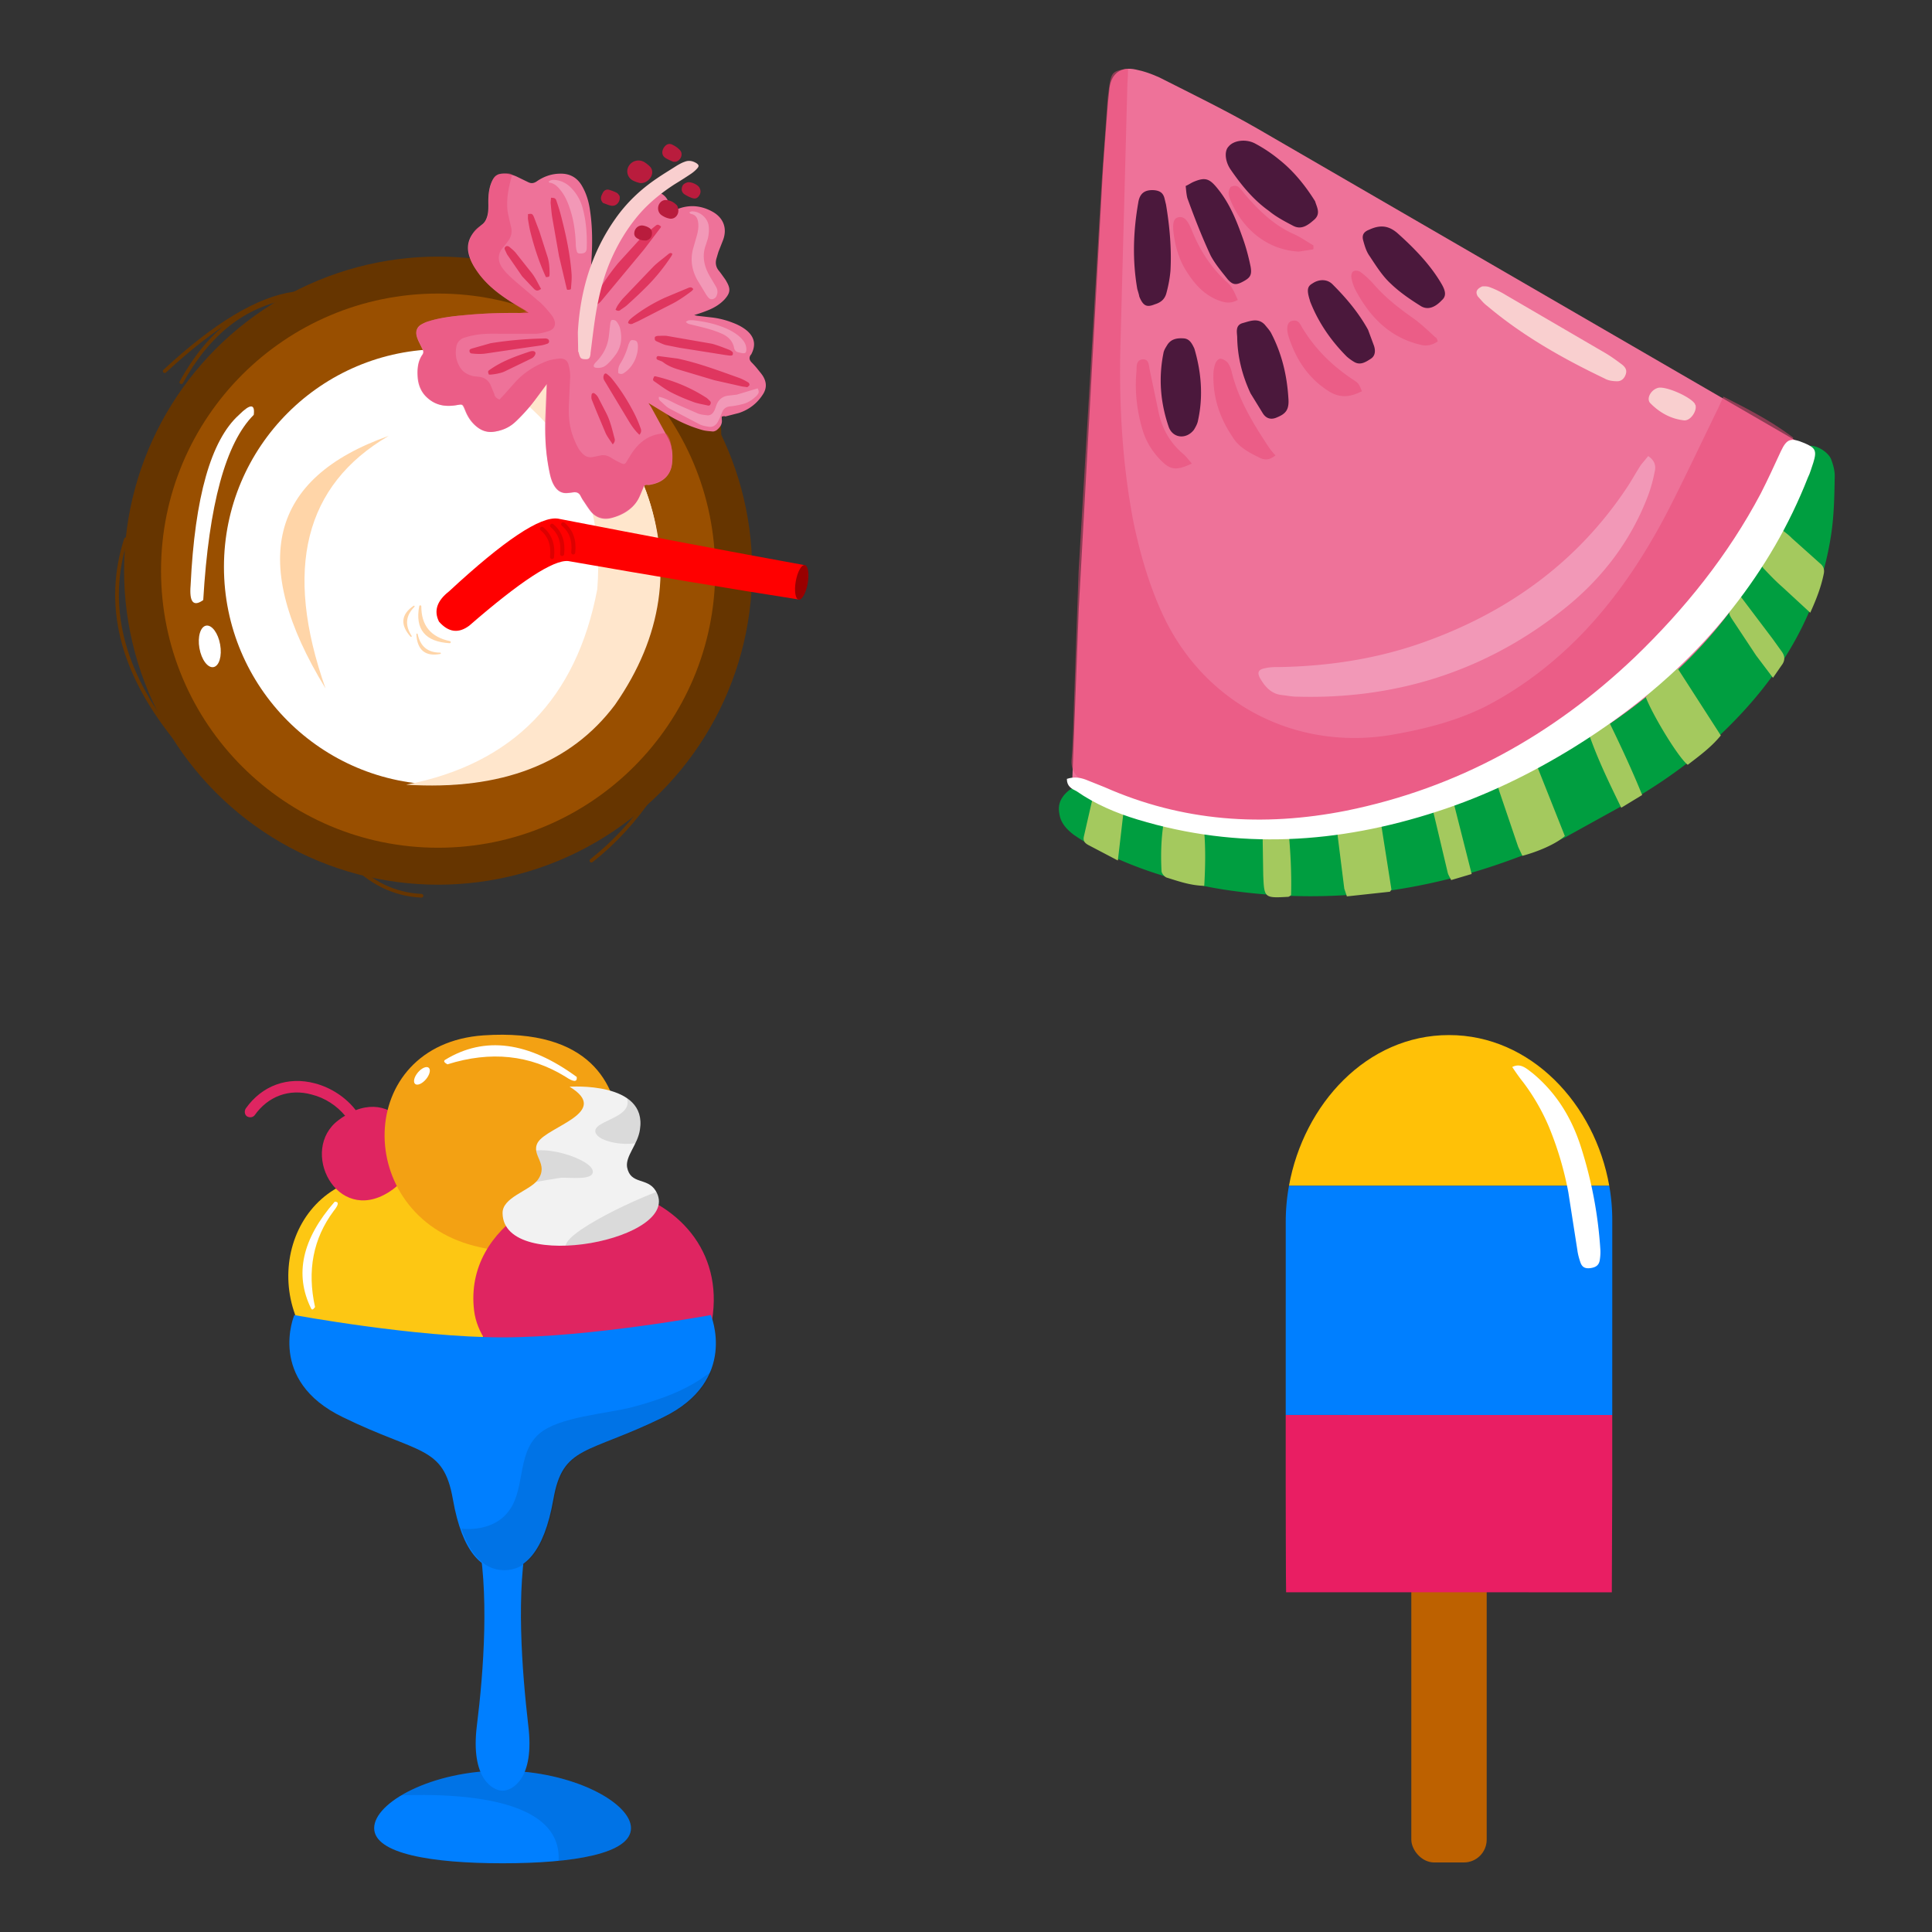 <svg xmlns="http://www.w3.org/2000/svg" xmlns:xlink="http://www.w3.org/1999/xlink" width="148" height="148"><rect width="100%" height="100%" fill="#333333" stroke="none"/><style><![CDATA[.G{stroke:none}.H{fill-rule:nonzero}.I{fill:#000}.J{stroke-linejoin:miter}.K{stroke-linecap:butt}.L{opacity:.1}.M{overflow:visible}.N{fill:#007fff}]]></style><g fill="#fff" fill-rule="evenodd" stroke="#000" stroke-linecap="round" stroke-linejoin="round"><svg width="64" height="64" x="5" y="5" viewBox="0 0 100 113"><use xlink:href="#A" x=".5" y=".5"/><symbol id="A" class="M"><g class="G"><circle cx="43.43" cy="67.855" fill="#663500" r="42.476"/><circle cx="43.429" cy="67.854" fill="#994f00" r="37.478"/></g><path d="M6.45 40.87q10.244-9.495 17.49-10.494m-.499.5q-9.245 1.499-14.742 11.493m52.72-12.992q5.997.999 9.495 6.496m-2.999-1.499q14.492 7.496 13.492 15.991M1.204 63.607Q-3.044 76.849 7.7 90.342m56.467 16.74q4.747-3.748 8.245-8.995M41.18 111.829q-5.497-.25-9.744-4.747" fill="none" stroke="#663500" stroke-width=".5"/><g class="G"><circle cx="43.917" cy="67.351" r="29.455"/><path d="M67.361 85.986q9.618-13.826 4.208-28.854-7.815-20.438-28.854-19.236 24.045 9.618 22.242 32.461-4.208 22.242-25.848 26.449 19.236 1.202 28.253-10.82z" fill="#ffe6cc"/><path d="M43.546 74.748q-1.092-2.184 1.365-4.096 11.195-10.376 14.745-9.83 18.294 3.55 33.312 6.28-.546 3.277-.819 4.642-13.926-2.184-31.128-5.188-3.003-.273-13.379 8.738-2.184 1.638-4.096-.546z" fill="red"/><ellipse cx=".819" cy="2.376" fill="#900" rx=".819" ry="2.376" transform="matrix(.985 .174 -.174 .985 92.217 66.953)"/></g><path d="M57.472 62.188q1.638 1.365 1.365 3.823m0-4.233q1.638 1.365 1.365 3.823m.137-4.028q1.638 1.365 1.365 3.823" stroke-opacity=".33" fill="none" stroke="#900" stroke-width=".546"/><g transform="matrix(.707 -.707 .707 .707 31.57 34.099)" class="G H"><path d="M26.377 44.659l-.234.234c-.4.567-.968.634-1.568.567-.167-.033-.4-.133-.501-.267-.3-.367-.634-.734-.868-1.168a18.83 18.83 0 0 1-1.869-4.939l-.667-2.736-.133.634-1.368 4.672c-.334 1.034-1.034 1.902-1.869 2.603-1.335 1.168-2.87 1.101-4.338.033-.1-.067-.2-.167-.267-.267-.167-.167-.334-.2-.534-.1l-.901.367c-1.802.801-3.504.467-5.106-.467-1.001-.567-1.535-1.535-1.368-2.736.067-.567.2-1.101.3-1.635.033-.234.134-.501.2-.734.133-.4 0-.734-.334-1.001-.2-.134-.4-.3-.601-.467-.634-.501-.801-1.168-.634-1.935.167-.734.534-1.335.934-1.935 1.335-2.002 2.903-3.771 4.638-5.406l2.97-2.736c.134-.1.234-.234.467-.434l-2.67.4c-1.335.2-2.703.234-4.038.2-1.135-.033-2.102-.501-2.97-1.168-.634-.5-.968-1.168-1.068-1.935-.133-.934.033-1.835.401-2.703.434-1.068.4-.901-.401-1.502C.849 17.262.114 16.228.014 14.793c-.1-1.201.334-2.202 1.101-3.07.701-.767 1.468-1.435 2.536-1.635.3-.033.434-.234.534-.467l.434-1.268c.1-.234.2-.467.334-.667.334-.5.834-.734 1.435-.601.367.1.767.234 1.101.434 1.468.767 2.77 1.802 4.038 2.87 2.069 1.702 4.004 3.537 5.873 5.473l.434.4-.067-.534-.501-1.935c-.467-1.969-.734-3.938-.467-5.94.133-.868.3-1.735.701-2.536.634-1.335 1.702-2.002 3.17-2.036.367 0 .768.033 1.135.067.434.067.801-.033 1.201-.234.534-.267.934-.667 1.335-1.068.701-.734 1.435-1.401 2.369-1.802.968-.4 1.502-.3 2.202.467.367.4.601.834.801 1.335l.567 1.635c.134.434.4.667.868.768 1.135.2 2.136.667 2.97 1.468.968.901 1.301 2.002.968 3.27-.3 1.168-.868 2.202-1.602 3.17-1.335 1.802-2.903 3.37-4.605 4.872l-.868.768.467-.067 5.84-1.335c1.435-.334 2.87-.534 4.338-.634.534-.033 1.101-.033 1.602.067 1.368.234 2.136 1.702 1.568 2.97-.1.234-.234.434-.367.667-.1.167-.167.367-.234.567l.834.367c1.568.701 2.569 1.935 3.037 3.571s-.167 3.037-1.735 3.737l-1.535.667-.801.434c-.567.3-.901.767-.968 1.401-.033.367-.1.734-.167 1.135-.033.2-.067.434-.133.634-.3 1.135-.734 1.468-1.902 1.535-1.068.033-2.036-.267-2.97-.701-.467-.2-.901-.434-1.435-.701l.234.367 1.168 1.468c.701.868 1.235 1.802 1.669 2.836.267.634.467 1.335.5 2.036.033 1.268-.567 2.069-1.769 2.469-.067.033-.1.033-.167.033-.467.067-.667.367-.667.834 0 .501-.033.968-.1 1.468-.033.367-.067.734-.167 1.068-.234.768-.701 1.301-1.535 1.535-1.468.367-2.903.2-4.238-.467l-1.635-.968c-.067-.167-.2-.234-.367-.334z" fill="#ee7299"/><path d="M42.861 22.001c.1.067.2.1.3.167.768.767.868 2.102.234 2.97-.367.467-.834.868-1.335 1.168l-.768.4c-1.468.667-2.236 1.902-2.636 3.404l-.4 1.568c-.134.467-.401.801-.934.968-.4.1-.868-.167-.834-.601 0-.167.033-.367.067-.534l.567-2.303c.434-1.468 1.268-2.603 2.603-3.37l1.568-.868c.534-.3 1.001-.634 1.368-1.101s.567-.968.167-1.535c-.033-.067-.033-.134-.033-.2-.033 0 0-.033.067-.134zm-20.589 14.75c.567.868.768 1.869 1.135 2.803l.968 2.469c.167.4.434.734.701 1.068.267.367.667.434 1.101.3.234-.067.434-.167.634-.267.834-.434 1.602-.367 2.303.234l.801.634 2.236 1.201.367.2c-.167.467-.3.567-.768.601-.768 0-1.502-.133-2.169-.534-.501-.3-.968-.601-1.402-.968-.4-.334-.834-.434-1.301-.234l-.801.334a6.81 6.81 0 0 1-.768.234c-.467.067-.868-.067-1.135-.434s-.534-.734-.667-1.168l-1.368-4.371c-.134-.467-.1-1.001-.134-1.502-.033-.267.033-.467.267-.601zM32.283 5.616c.4.033.601.234.768.434.534.634.801 1.402.801 2.236a6.15 6.15 0 0 1-.901 3.237c-.901 1.535-2.035 2.836-3.304 4.038-.434.434-.734.4-1.168 0-.234-.234-.3-.367-.1-.667.167-.3.4-.567.634-.801 1.034-1.135 1.969-2.336 2.67-3.737.467-.901.834-1.802.934-2.803.067-.567.067-1.135-.267-1.668-.1-.033-.067-.134-.067-.267zm-7.307 21.057c-.667 1.001-1.568 1.702-2.77 1.902-.667.1-1.301.167-2.002.1-.501-.067-.868-.334-1.168-.701-.2-.267-.133-.467.2-.534.167-.033.334-.033.467-.033 1.368-.033 2.569-.434 3.637-1.301l1.302-1.034c.133-.1.4-.234.467-.167.167.1.3.334.3.5 0 .3-.1.601-.2.868-.033.1-.133.234-.234.4zm7.04 5.473c.167.067.3.067.401.133a4.04 4.04 0 0 1 .4.367c1.068 1.335 2.002 2.77 2.569 4.405.234.734.4 1.468.334 2.236-.033.501-.2.934-.567 1.301-.334.3-.467.3-.734-.033a5.7 5.7 0 0 1-.3-.467.7.7 0 0 1 0-.801c.567-.834.534-1.735.167-2.636-.501-1.301-1.268-2.469-1.969-3.637-.134-.234-.367-.467-.3-.868zM20.637 30.61c.334-.4.667-.634 1.135-.734.868-.2 1.669-.534 2.469-.968.1-.067.2-.1.3-.134.4-.167.534-.133.734.167.234.3.2.501-.067.834-.434.501-.968.834-1.568 1.101-.834.334-1.668.434-2.536.234-.3-.1-.367-.267-.467-.501z" fill="#f298b7"/><path d="M6.755 21.767l1.001-.033 2.269-.134c1.735-.067 3.404.334 4.972 1.035.501.234 1.001.601 1.435.968.467.4.567.934.234 1.468a6.08 6.08 0 0 1-.968 1.268l-2.67 2.436c-1.035.934-1.969 1.969-2.603 3.204-.3.601-.567 1.235-.768 1.902-.1.334-.133.701-.133 1.068 0 .534.234.968.701 1.268l.901.601c.4.267.601.667.734 1.168.1.501.267 1.001.434 1.502.167.434.267.467.701.367l1.268-.3c1.502-.3 2.937-.2 4.271.634l.567.4c.4.334.4.4.267.934-.234.734-.768 1.301-1.235 1.869a5.2 5.2 0 0 1-1.168 1.101 2.79 2.79 0 0 1-2.603.434c-.567-.2-1.135-.4-1.535-.868-.234-.267-.467-.267-.767-.134l-1.402.567c-.634.234-1.268.267-1.902.167a6.66 6.66 0 0 1-2.269-.701c-.934-.501-1.869-1.435-1.635-2.937l.367-1.902a2.46 2.46 0 0 1 .133-.467c.1-.4 0-.701-.334-.934-.234-.167-.467-.367-.667-.534-.534-.434-.701-1.001-.601-1.635.067-.601.334-1.135.634-1.635 1.001-1.635 2.169-3.137 3.537-4.472l4.705-4.438.2-.2-1.769.267c-1.568.234-3.137.4-4.739.367-.968-.033-1.869-.3-2.703-.801-1.235-.734-1.702-1.802-1.602-3.17.033-.667.2-1.268.467-1.869.401-.968.434-.834-.4-1.435-1.265-.901-2.032-2.069-2.032-3.67 0-.934.367-1.702.901-2.436.434-.601.968-1.135 1.602-1.502a3.37 3.37 0 0 1 1.101-.4c.3-.067.467-.234.567-.501l.467-1.368c.367-1.101 1.135-1.435 2.202-1.034 1.001.367 1.835 1.001 2.67 1.602 1.935 1.402 3.737 3.003 5.473 4.638L16.9 15.36c.234.2.5.367.834.534l-.2-.801a29.88 29.88 0 0 1-.801-4.839 10.98 10.98 0 0 1 .4-3.904c.2-.734.567-1.368 1.034-1.935.2-.234.434-.434.701-.601.801-.434 1.702-.734 2.603-.501 1.001.267 1.735-.167 2.436-.768l1.034-1.034c.568-.6 1.269-1.034 2.07-1.367.567-.234 1.101-.2 1.568.234.334.3.767.534.901 1.068l-.501.3c-1.201.701-2.336 1.468-3.27 2.569-.3.367-.534.768-.801 1.168l-.601.968c-.367.567-.901.868-1.535.968-.367.067-.768.1-1.135.134-1.335.1-1.902 1.034-2.036 1.969-.133.901-.067 1.835 0 2.736l.334 4.138c.033.701-.033 1.402-.1 2.102-.033.234-.067.5-.167.734-.267.768-.901 1.068-1.635.701-.534-.267-1.101-.601-1.535-1.001l-3.237-3.237c-.834-.868-1.669-1.735-2.67-2.436-.434-.3-.868-.567-1.335-.801a1.53 1.53 0 0 0-1.635.167c-.768.534-1.301 1.268-1.535 2.169-.234.801-.033 1.568.434 2.269l.501.634a1.87 1.87 0 0 1 .234 1.902l-.467 1.135c-.2.234-.234.601-.033 1.034z" fill="#e94877" opacity=".5"/><path d="M38.757 20.666c-.067.033-.134.067-.167.067l-3.637.5-9.043.834c-.334.033-.667-.033-1.001-.1-.3-.067-.334-.334-.067-.501.133-.1.3-.167.501-.234 1.902-.634 3.838-.968 5.806-1.168l4.205-.2c.968 0 1.935.1 2.903.2.4.033.434.134.501.601zm-7.108 23.626l-.434-.567-2.069-3.27-2.469-4.572c-.334-.634-.601-1.301-.701-2.036-.033-.234-.167-.467-.267-.701-.067-.134-.067-.267.067-.367s.267-.067.367.067l1.568 2.036c1.602 2.469 2.803 5.139 4.071 7.809a7.62 7.62 0 0 1 .4 1.235.4.4 0 0 1-.133.367c-.1.033-.267 0-.4 0zm-.668-36.907c.367.4.4.501.167.934a23.95 23.95 0 0 1-1.101 2.036c-1.301 2.202-2.703 4.338-4.372 6.274-.4.467-.901.868-1.368 1.268-.2.2-.234.167-.567-.134v-.1l2.436-3.938 2.97-4.238c.4-.567.868-1.101 1.301-1.635.167-.167.367-.3.534-.467zm-3.036 23.393c.3.3.634.567.901.901l3.571 5.072c.4.701.734 1.468 1.068 2.236a1.38 1.38 0 0 1 .1.534c0 .1-.134.2-.234.267-.067.033-.2-.033-.267-.1-.167-.167-.3-.367-.434-.534l-3.737-5.139-1.068-1.602c-.2-.367-.334-.801-.501-1.201-.067-.2-.033-.334.134-.467.133-.134.167-.134.467.033zM11.294 15.527c1.935 1.402 3.771 2.937 5.506 4.605.1.1.233.2.3.334.067.1.1.267.033.367-.067.167-.267.267-.467.167-.267-.134-.534-.267-.801-.467l-2.636-1.969-3.37-2.503c-.501-.367-.934-.834-1.335-1.335a.32.32 0 0 1 0-.467c.133-.167.267-.1.434-.033l2.336 1.301zm15.149 8.744c.267-.1.501-.2.768-.234a10.29 10.29 0 0 1 1.001-.133l5.94-.134c.901 0 1.769.167 2.67.234.2.033.4.067.4.367-.067.033-.167.067-.234.1-1.769.367-3.537.567-5.339.567-1.201 0-2.369-.033-3.571-.1-.367 0-.734-.1-1.135-.167-.234 0-.434-.133-.501-.5zm-2.669 10.077c.033.033.1.067.134.134 1.301 2.102 2.236 4.338 2.77 6.741.067.234.067.467.067.701.033.234-.067.4-.267.467-.234.1-.334-.067-.434-.234-.334-.534-.734-1.068-1.001-1.668-.467-1.001-.868-2.002-1.201-3.037-.267-.834-.367-1.702-.534-2.57-.067-.334 0-.367.467-.534zm-7.008 4.171c-.033-.901.134-1.702.334-2.503l1.468-5.906c.067-.334.2-.567.5-.701.2-.1.367-.033.4.167.033.3.067.601.033.901-.167 1.635-.501 3.237-.968 4.805a17.11 17.11 0 0 1-1.034 2.736c-.133.3-.334.467-.734.501zm6.14-24.026c.767-2.069 1.735-3.971 2.836-5.806.3-.501.667-1.001 1.001-1.468.133-.167.334-.3.467-.467.434.3.467.4.3.834l-.868 1.935-1.635 3.17c-.367.701-.868 1.268-1.435 1.835-.3.267-.3.3-.667-.033zm3.471 12.247c.3-.234.601-.134.868-.134 1.735.2 3.437.634 5.072 1.235l3.17 1.301c.234.1.434.234.367.601-.1 0-.2.033-.3.033-1.168-.167-2.336-.367-3.471-.767l-4.238-1.368c-.334-.1-.667-.234-1.001-.367a.57.57 0 0 1-.467-.534zm-5.072-11.58c-.5-.1-.634-.234-.667-.634l.067-2.369.634-3.437c.033-.2.134-.4.2-.601s.133-.434.434-.4c.234.033.334.267.334.501.033.367.067.734.033 1.068l-.367 3.17c-.067.901-.4 1.802-.667 2.703zM8.123 18.363c.2-.434.234-.434.601-.367 1.935.334 3.704 1.168 5.439 2.036.134.067.267.133.367.234.267.234.234.534-.133.634a1.03 1.03 0 0 1-.634 0l-3.838-1.335c-.567-.2-1.502-.868-1.802-1.201zm5.173 18.521c.133-.634.2-1.235.4-1.769l1.201-2.937.667-1.568c.1-.2.267-.367.467-.501.167-.133.367-.033.4.167.033.234.033.467-.033.701l-.734 2.302c-.367 1.135-1.001 2.136-1.602 3.17-.1.234-.334.434-.768.434z" fill="#df365f"/><path d="M42.662 11.99a1.57 1.57 0 0 1 .634.834c.1.367.133.734.133 1.101a1.04 1.04 0 0 1-.234.601c-.534.701-1.869.634-2.336-.1a4.07 4.07 0 0 1-.4-.868 1.41 1.41 0 0 1 .5-1.535 1.51 1.51 0 0 1 1.702-.033zm-.535 8.576c-.467.734-1.435.768-1.835.1-.2-.3-.334-.667-.4-1.034-.133-.701.467-1.368 1.201-1.335.2 0 .467.1.634.267.434.467.601 1.034.567 1.669l-.167.334zm4.205-4.705c-.033-.067-.167-.134-.234-.267-.134-.367-.3-.734-.367-1.101-.1-.501.2-.901.701-1.068.567-.167 1.068-.033 1.235.501.133.4.234.834.2 1.268-.033.667-.901 1.068-1.535.667zm-8.609-2.102c-.4.634-1.268.734-1.702.2-.234-.3-.367-.701-.534-1.034-.033-.067-.033-.167 0-.267.1-.534.534-.667.968-.801.367-.1.701.033.868.367s.334.667.434 1.034c.033.2-.033.4-.033.501zm7.775 5.205c.434.267.801 1.235.634 1.702-.133.4-.4.634-.834.701-.4.067-.667-.067-.868-.501a4.71 4.71 0 0 1-.334-.968c-.1-.4.033-.768.4-.968.334-.234.667-.133 1.001.033zm-9.477 1.635c-.334-.3-.634-.701-.701-1.235-.033-.3.1-.534.334-.701.501-.367 1.168-.267 1.502.234.133.2.234.4.3.634.134.4.033.701-.267.968-.334.3-.767.334-1.168.1z" fill="#b91c3d"/><path d="M18.835 24.737l1.835-1.902c4.138-3.704 8.876-6.307 14.416-7.275 2.636-.467 5.239-.4 7.842.1 1.068.2 2.136.467 3.203.701.367.1.734.2 1.068.367.567.234.868.701 1.001 1.268.067.367 0 .534-.367.567s-.768 0-1.135-.067a57.97 57.97 0 0 1-2.569-.567c-2.169-.467-4.371-.701-6.607-.501-2.569.234-5.039.901-7.408 1.902-2.403 1.034-4.605 2.436-6.707 4.004-1.168.868-2.303 1.769-3.471 2.67-.033.033-.067.033-.067.067-.567.434-.734.434-1.201-.133-.167-.2-.2-.4-.1-.601.067-.2.2-.4.3-.567l-.033-.033z" fill="#f9cfcf"/></g><g fill="#ffd5a8"><g stroke="#ffd5a8"><path d="M41.014 72.687q-.854 4.555 3.986 4.84-3.986-.854-3.986-4.84z" stroke-width=".285"/><path d="M40.16 72.687q-2.475 1.693-.391 4.038-1.433-2.214.391-4.038zm3.547 6.347q-2.947.553-3.132-2.579.553 2.579 3.132 2.579z" stroke-width=".184"/></g><path d="M36.744 49.628q-17.081 9.964-8.541 34.162-15.657-25.621 8.541-34.162z" class="G"/></g><g class="G"><path d="M11.661 71.833q1.139-19.358 6.832-25.052.285-2.277-1.993 0-5.694 5.124-6.548 23.059-.285 3.416 1.708 1.993z"/><ellipse cx="1.423" cy="2.847" rx="1.423" ry="2.847" transform="matrix(.985 -.174 .174 .985 10.65 75.54)"/></g></symbol></svg><svg width="64" height="64" x="79" y="5" viewBox="0 0 114 121"><use xlink:href="#B" x=".5" y=".5"/><symbol id="B" class="M"><g class="G H"><path d="M66.389 106.853c-9.582 4.468-23.39 7.594-37.882 6.936-7.144-.341-14.201-1.731-20.966-4.193-1.648-.6-3.114-1.428-4.699-2.201-.749-.371-1.143-.907-.883-1.893.197-.812-.039-1.782-.015-2.657l.938-24.704 3.361-61.046c.198-4.053.57-8.043.855-12.064l.237-2.271C7.628.606 9.056-.347 11.145.119c1.191.237 2.318.647 3.414 1.144 4.809 2.438 9.65 4.789 14.278 7.456l79.24 45.931c.315.213.544.394.891.521 1.648.6 1.963 1.893 1.773 3.494-.506 4.628-2.053 8.878-4.207 12.907-4.008 7.773-9.53 14.309-16.084 20.173-6.105 5.439-13.029 9.892-24.062 15.109z" fill="#ee7299"/><path d="M85.351 56.101c.946.639 1.159 1.404.93 2.303a21.62 21.62 0 0 1-.939 3.39c-2.644 6.993-7.147 12.622-12.992 17.075-11.066 8.544-23.786 12.46-37.789 12.077-.788.008-1.514-.158-2.271-.237-1.514-.158-2.42-1.176-3.146-2.422-.473-.86-.228-1.262.623-1.443.646-.158 1.348-.197 1.932-.181 7.507-.116 14.895-1.257 21.945-3.897 11.916-4.404 21.719-11.64 28.724-22.251.671-1.033 1.254-2.097 1.925-3.13.363-.457.694-.828 1.057-1.285z" fill="#f298b7"/><path d="M10.01 0c.008.789-.04 1.459-.087 2.129L8.894 40.845c-.168 8.287.334 16.622 1.893 24.752.929 4.463 2.182 8.848 4.026 12.957C20.755 91.913 34.37 99.03 48.69 96.384c4.518-.811 8.958-1.945 13.162-4.049 5.331-2.774 9.985-6.384 14.102-10.68 5.08-5.321 9.071-11.431 12.432-17.966 2.406-4.723 4.608-9.422 6.927-14.175.308-.576.529-1.183.931-2.018 3.485 1.759 6.883 3.487 10.115 5.94-.56 1.269-1.002 2.484-1.586 3.548-4.56 8.751-9.783 17.163-16.006 24.818-2.114 2.57-4.717 4.864-7.146 7.221-.749.709-1.64 1.269-2.106 2.278-.244.402-.718.623-1.104.875-1.751 1.032-3.47 1.978-5.189 2.924-4.929 3.019-10.221 5.414-15.504 7.518-3.809 1.56-7.673 3.002-11.529 4.152-9.652 2.773-19.532 3.204-29.475 1.647-4.739-.743-9.035-2.699-13.056-5.145-1.293-.765-1.995-1.806-1.805-3.407.19-2.681.262-5.307.333-7.932l.668-19.106L6.212 16.1l.8-11.102c.055-.962.198-1.892.34-2.823C7.66.52 7.841.291 10.01 0zm21.36 55.999c-.836.678-1.538.717-2.287.346-1.498-.742-2.996-1.483-3.918-2.998-1.852-2.736-2.853-5.654-2.789-9.069.016-.583.119-1.135.276-1.569.126-.347.457-.717.749-.709.378.039.781.284 1.064.584a3.93 3.93 0 0 1 .575 1.388c1 3.998 3.097 7.413 5.312 10.773.252.387.591.804 1.017 1.254zm-12.12 1.186c-2.247 1.048-3.091.937-4.455-.443-1.222-1.23-2.089-2.626-2.601-4.188-.859-2.768-1.244-5.757-.959-8.698.048-.67-.102-1.609.836-1.758 1.025-.118.938.931 1.096 1.577l1.291 6.167c.52 2.35 1.663 4.337 3.46 5.875.457.363.851.899 1.332 1.467zm35.606-17.683c-.773.505-1.538.717-2.437.488-4.526-1.058-7.45-4.087-9.531-8.085a6.96 6.96 0 0 1-.512-1.562c-.079-.323.024-.875.261-.986.268-.197.82-.094 1.049.087.773.576 1.427 1.207 2.05 1.925 1.671 1.885 3.587 3.368 5.621 4.796 1.088.789 2.113 1.751 3.137 2.713.26.095.284.3.363.623zm-28.944-6.017c-.978.528-1.735.449-2.689.102-2.255-.821-3.697-2.524-4.927-4.543-.977-1.633-1.481-3.486-1.694-5.331-.165-1.435.056-2.042.702-2.2.733-.126 1.191.237 1.742 1.42l.165.355c1.119 2.863 2.742 5.418 5.021 7.524.914.726 1.238 1.727 1.679 2.674zm17.974 13.221c-1.688.859-3.123 1.024-4.731.046-3.043-1.893-4.864-4.717-5.912-8.044-.347-1.207-.149-2.019.497-2.176 1.088-.291 1.238.647 1.632 1.183 1.789 2.91 4.178 5.253 7.016 7.169 1.033.671 1.033.671 1.498 1.822zm-7.059-20.543l-2.082.323c-5.102-.285-8.507-3.882-9.98-7.66a2.01 2.01 0 0 1-.181-.852c.008-.292.166-.725.316-.867.355-.165.765-.213 1.08 0s.568.599.907 1.017c2.065 2.421 4.312 4.614 7.284 5.892.922.434 1.782 1.042 2.673 1.562.024.205.047.41-.016.584z" opacity=".5" fill="#e94877"/><path d="M61.293 31.532c.205-.024.702-.039 1.049.087a13.21 13.21 0 0 1 2.42 1.176l14.341 8.362c.891.521 1.663 1.096 2.436 1.672.457.363.796.781.544 1.475-.221.607-.67 1.033-1.428.954-.584-.016-1.135-.119-1.624-.395-6.023-2.88-11.889-6.193-16.997-10.508-.544-.394-.938-.931-1.364-1.38-.363-.623-.205-1.057.623-1.443zm30.889 17.136c.3.797-.647 2.318-1.609 2.263-1.892-.198-3.532-1.089-4.896-2.469-.654-.631.024-1.956 1.113-2.247 1.175-.26 4.723 1.326 5.337 2.336 0 0-.032.087.055.118z" fill="#f9cfcf"/><path d="M37.105 19.193c.268.883.827 1.774-.072 2.626-.868.765-1.853 1.584-3.091.937s-2.476-1.294-3.532-2.17c-2.262-1.609-3.957-3.699-5.502-5.931-.843-1.191-.977-2.713-.346-3.367.726-.914 2.484-1.158 3.808-.48a21 21 0 0 1 3.556 2.374c2.058 1.633 3.752 3.723 5.179 6.01zm-18.742-2.206c.473-.221.741-.418 1.096-.583 1.743-.741 2.35-.52 3.564 1.002 1.695 2.09 2.68 4.511 3.601 7.106.489 1.356.859 2.768 1.142 4.148.228 1.262-.103 1.632-1.081 2.16s-1.475.544-2.239-.324c-.875-1.104-1.836-2.24-2.475-3.455-1.269-2.721-2.332-5.465-3.364-8.296-.158-.646-.173-1.143-.244-1.758zm-6.715 16.021c-.023-.205-.157-.647-.291-1.088-.732-4.195-.589-8.366.138-12.522.213-1.395.986-1.9 2.327-1.805.757.079 1.246.355 1.459 1.12l.236.97c.527 3.138.818 6.387.644 9.565-.087 1.049-.292 2.153-.584 3.225-.229.899-.797 1.38-1.68 1.648-1.151.465-1.672.276-2.247-1.112zm43.841-1.722c.473.86.685 1.625-.032 2.247-.962 1.025-1.995 1.434-2.973.882-1.522-.947-3.099-2.012-4.407-3.274-1.254-1.144-2.176-2.658-3.129-4.085-.449-.655-.662-1.419-.875-2.185s.064-1.254.86-1.553c1.538-.717 2.792-.654 4.131.522 2.594 2.319 4.864 4.717 6.424 7.446zM27.761 47.024c-1.213-2.602-1.899-5.307-1.937-8.17-.039-.702-.276-1.672.726-1.995 1.088-.292 2.271-.843 3.264.206.339.418.765.868.985 1.341 1.498 2.902 2.23 6.017 2.434 9.234.157 1.727-.356 2.326-1.625 2.846-.828.386-1.553.22-2.058-.553l-1.789-2.91zm-8.143-6.5c1.016 3.415 1.299 6.955.533 10.409-.071.465-.347.954-.592 1.356-1.12 1.458-3.099 1.229-3.666-.45-1.19-3.478-1.472-7.018-.762-10.59.071-.465.284-.781.529-1.183.521-.891 1.372-1.072 2.334-1.016.875.024 1.238.647 1.624 1.475zm25.154-2.728l.843 2.271c.244.678.252 1.467-.403 1.916-.773.504-1.546 1.009-2.437.488a6.87 6.87 0 0 1-1.088-.789c-2.302-2.311-4.099-4.93-5.273-7.911-.055-.118-.079-.323-.134-.442-.346-1.206-.331-1.79.411-2.208.923-.646 2.121-.701 2.917.08 2.018 2.011 3.799 4.133 5.163 6.594z" fill="#4b183c"/><path d="M73.302 111.333c-16.056 7.415-32.277 10.155-49.403 7.555-6.221-.988-12.245-2.787-17.803-5.596a37.39 37.39 0 0 1-3.879-2.296c-1.001-.757-1.939-1.688-2.136-3.036-.284-1.38.182-2.389 1.2-3.296.868-.765 1.948-.764 2.957-.299 14.412 6.817 29.386 6.963 44.542 3.64 13.981-3.063 26.639-8.965 37.633-18.125 5.348-4.438 10.104-9.68 13.741-15.624 2.777-4.391 4.599-9.13 5.989-14.026.324-1.159.442-2.294.734-3.367.26-.985.521-1.971 1.696-2.231 1.057-.205 2.752.805 3.248 1.87.3.796.567 1.68.543 2.555-.048 2.831-.096 5.662-.523 8.453-1.778 11.63-7.639 20.988-16.031 28.934-4.677 4.485-10.119 8.103-15.868 11.216l-6.64 3.673z" fill="#009e40"/><path d="M69.126 100.679l4.152 10.449c-1.317 1.19-3.975 2.286-6.151 2.869l-.607-1.301-2.702-7.957c-.457-1.443-.394-1.617.908-2.223l4.4-1.836zm20.466-13.864l6.274 9.748c-1.42 1.742-3.147 2.98-4.788 4.249-1.316-.97-5.06-7.145-6.069-9.772.181-.229.276-.489.426-.631 1.317-1.19 2.603-2.294 4.157-3.594zm-41.643 32.38l-6.237.676-.378-1.12-1.031-8.232c-.142-1.23.04-1.459 1.27-1.6l3.927-.535c.528-.102 1.049.087 1.12.702l1.543 9.794s-.032.087-.213.315zm60.869-40.409l-4.044-3.731c-.97-.844-1.821-1.743-2.672-2.642-.284-.3-.591-.804-.465-1.151.687-1.616 1.318-3.351 2.414-5.014.828.694 1.545 1.152 2.112 1.751l4.076 3.644c.457.363.678.836.544 1.475-.34 1.743-1.002 3.564-1.965 5.669zm-93.439 29.241l4.849.979c.347.126.773.576.764.868.275 2.752.227 5.583.061 8.469-2.042-.056-3.69-.655-5.456-1.2-.347-.126-.741-.663-.733-.954-.133-2.602-.061-5.228.515-8.161zm69.098-2.841l-3.029 1.844c-1.741-3.58-3.373-6.924-4.673-10.638l2.91-1.789c1.741 3.58 3.341 7.011 4.791 10.583zm-75.936 9.487l-4.289-2.249c-.489-.276-.773-.576-.638-1.214l1.492-6.528 3.469 1.263c.607.221.978.552.843 1.191l-.877 7.538zm21.125-4.883l3.533.009c.346 3.367.518 6.671.431 9.88a1.27 1.27 0 0 1-.387.252c-3.509.196-3.509.196-3.65-3.194l-.085-5.433.158-1.514zm27.378-3.982l2.741 10.819-2.973.882c-.221-.473-.418-.741-.496-1.065l-1.937-8.17c-.504-1.853.048-1.751 1.491-2.207.213-.315.592-.276 1.175-.26zm41.65-29.43l4.706 6.231 1.237 1.727c.536.686.575 1.388.031 2.074l-1.246 1.805-2.452-3.249-3.169-4.787c-.954-1.427-.954-1.427.017-2.744.126-.347.395-.544.876-1.056z" fill="#a4c95e"/><path d="M1.156 102.851c1.002-.323 1.845-.213 2.713.103l2.744 1.097c11.251 4.979 22.936 5.794 35.001 3.409 16.118-3.267 29.904-10.92 41.774-22.216 7.256-6.984 13.543-14.812 18.253-23.705 1.018-1.987 1.98-4.092 2.911-6.11.868-1.845 1.428-2.034 3.391-1.221 1.616.686 1.868 1.073 1.324 2.839-.252.694-.45 1.506-.789 2.168-2.699 6.875-6.344 13.111-10.911 18.913-6.413 8.175-14.182 14.678-22.944 20.132-6.207 3.83-12.776 7.038-19.786 9.299-14.376 4.687-28.853 5.606-43.448 1.178-3.099-.931-6.158-2.241-8.822-4.095-.749-.371-1.411-.71-1.411-1.79z"/></g></symbol></svg><svg width="64" height="64" x="5" y="79" viewBox="0 0 70 121"><use xlink:href="#H" x=".5" y=".5"/><defs><clipPath id="I"><path d="M37.194 8.328c0 3.719-8.328 5.094-18.597 5.094S0 12.048 0 8.328 8.328 0 18.597 0c10.269.081 18.597 4.69 18.597 8.328z" transform="translate(-2.668 4.177)" class="G H I J K"/></clipPath><clipPath id="J"><path d="M61.209 0S43.744 3.234 31.049 3.234.89 0 .89 0-3.153 9.46 7.925 14.797c11.077 5.417 14.554 4.043 15.929 11.886s4.285 10.269 7.277 10.269 5.902-2.426 7.277-10.269 4.851-6.468 15.929-11.886C65.252 9.46 61.209 0 61.209 0z" transform="translate(-17.073 -3.396)" class="G H I J K"/></clipPath><clipPath id="K"><path d="M9.704.035c6.145 3.719-3.234 5.741-4.609 8.086-1.051 1.86 1.698 3.073 0 5.417-1.213 1.617-5.175 2.507-5.094 4.851.162 8.813 26.521 3.719 22.155-3.315-1.213-1.941-3.639-.809-4.124-3.396-.243-1.617 1.536-3.234 1.86-5.417C21.024-.774 9.704.035 9.704.035z" transform="translate(-.64 -8.88)" class="G H I J K"/></clipPath><clipPath id="L"><path d="M9.704.035c6.145 3.719-3.234 5.741-4.609 8.086-1.051 1.86 1.698 3.073 0 5.417-1.213 1.617-5.175 2.507-5.094 4.851.162 8.813 26.521 3.719 22.155-3.315-1.213-1.941-3.639-.809-4.124-3.396-.243-1.617 1.536-3.234 1.86-5.417C21.024-.774 9.704.035 9.704.035z" transform="translate(-9.136 -14.581)" class="G H I J K"/></clipPath><clipPath id="M"><path d="M9.704.035c6.145 3.719-3.234 5.741-4.609 8.086-1.051 1.86 1.698 3.073 0 5.417-1.213 1.617-5.175 2.507-5.094 4.851.162 8.813 26.521 3.719 22.155-3.315-1.213-1.941-3.639-.809-4.124-3.396-.243-1.617 1.536-3.234 1.86-5.417C21.024-.774 9.704.035 9.704.035z" transform="translate(-13.423 .331)" class="G H I J K"/></clipPath></defs><symbol id="H" class="M"><g class="G H"><path d="M23.104 20.386C6.69 18.688 1.435 37.123 11.218 46.583c4.285 4.124 15.282 5.902 21.103 0 7.439-7.681 7.843-24.419-9.218-26.197z" fill="#fdc713"/><path d="M16.07 10.925c-1.375-1.779-3.477-3.234-5.903-3.881-3.962-1.051-7.681.323-10.026 3.639-.243.404-.162.889.162 1.132.404.243.889.162 1.132-.162 1.941-2.749 5.013-3.881 8.247-2.992 1.941.485 3.639 1.617 4.851 3.073-.323.162-.647.404-.97.647-5.741 4.285-.323 15.201 7.277 10.43 6.954-4.285 2.587-14.716-4.771-11.886z" fill="#df2561"/><path d="M34.585.09C15.826 1.384 15.584 26.045 33.21 30.573c17.546 4.528 21.508-10.835 21.023-17.061C53.748 7.368 50.191-.961 34.585.09z" fill="#f3a113"/><path d="M54.719 22.488c-8.086-2.102-23.044 4.77-21.508 17.465s30.564 20.295 34.283 2.345c2.183-10.269-4.204-17.546-12.775-19.81z" fill="#df2561"/><path d="M55.932 114.906c0 3.719-8.328 5.094-18.597 5.094s-18.597-1.375-18.597-5.094 8.328-8.328 18.597-8.328c10.269.081 18.597 4.69 18.597 8.328z" class="N"/></g><g transform="translate(18.738 106.578)"><path clip-path="url(#I)" d="M0 7.809c11.805-.566 29.432.809 22.478 14.554 3.396 2.102 10.026-1.294 13.584-2.345 6.388-1.941 8.49-6.468 3.315-11.724C31.534.371 10.673-1.57.566 2.958L0 7.809z" transform="translate(2.668 -4.177)" class="G H I L"/><defs><clipPath id="I"><path d="M37.194 8.328c0 3.719-8.328 5.094-18.597 5.094S0 12.048 0 8.328 8.328 0 18.597 0c10.269.081 18.597 4.69 18.597 8.328z" transform="translate(-2.668 4.177)" class="G H I J K"/></clipPath></defs></g><g class="G H N"><path d="M41.054 72.052c-1.86 8.409-.889 20.214 0 27.976.97 7.762-2.345 9.46-3.719 9.46s-4.69-1.698-3.719-9.46 1.86-19.567 0-27.976h7.439z"/><path d="M67.494 40.599s-17.465 3.234-30.159 3.234-30.159-3.234-30.159-3.234-4.043 9.46 7.034 14.797c11.077 5.417 14.554 4.043 15.929 11.886s4.285 10.269 7.277 10.269 5.902-2.426 7.277-10.269 4.851-6.468 15.929-11.886c10.916-5.337 6.873-14.797 6.873-14.797z"/></g><g transform="translate(6.456 40.599)"><path clip-path="url(#J)" d="M1.368 23.853c2.426 4.124 9.784 5.094 12.937 1.617 2.992-3.234 1.375-8.652 4.771-11.643 2.83-2.507 9.784-2.911 13.503-3.881C39.209 8.166 44.465 5.902 48.265 0c.97 8.005-2.749 14.15-10.511 16.575-3.558 1.132-7.924 1.132-10.511 4.366-2.183 2.749-1.375 5.983-1.86 9.46C22.795 47.948.237 42.126.075 27.41c0-1.375-.243-.566.243-.243l1.051-3.315z" transform="translate(17.073 3.396)" class="G H I L"/><defs><clipPath id="J"><path d="M61.209 0S43.744 3.234 31.049 3.234.89 0 .89 0-3.153 9.46 7.925 14.797c11.077 5.417 14.554 4.043 15.929 11.886s4.285 10.269 7.277 10.269 5.902-2.426 7.277-10.269 4.851-6.468 15.929-11.886C65.252 9.46 61.209 0 61.209 0z" transform="translate(-17.073 -3.396)" class="G H I J K"/></clipPath></defs></g><path d="M47.038 7.529c6.145 3.719-3.234 5.741-4.609 8.086-1.051 1.86 1.698 3.073 0 5.417-1.213 1.617-5.175 2.507-5.094 4.851.162 8.813 26.521 3.719 22.155-3.315-1.213-1.941-3.639-.809-4.124-3.396-.243-1.617 1.536-3.234 1.86-5.417 1.132-7.034-10.188-6.226-10.188-6.226z" fill="#f2f2f2" class="G H"/><g transform="translate(37.334 7.501)"><path clip-path="url(#K)" d="M7.674 4.353C3.147 5-1.947 6.698 1.206 1.847c2.102-3.234 10.43-.485 11.158 1.294.647 1.779-3.639 1.051-4.69 1.213z" transform="translate(.64 8.88)" class="G H I L"/><defs><clipPath id="K"><path d="M9.704.035c6.145 3.719-3.234 5.741-4.609 8.086-1.051 1.86 1.698 3.073 0 5.417-1.213 1.617-5.175 2.507-5.094 4.851.162 8.813 26.521 3.719 22.155-3.315-1.213-1.941-3.639-.809-4.124-3.396-.243-1.617 1.536-3.234 1.86-5.417C21.024-.774 9.704.035 9.704.035z" transform="translate(-.64 -8.88)" class="G H I J K"/></clipPath></defs><path clip-path="url(#L)" d="M.002 8.491c-.162 2.426 10.511-.162 13.18-1.617C16.74 5.014 20.216-.08 15.527.001 13.748.001.164 6.065.002 8.491z" transform="translate(9.136 14.581)" class="G H I L"/><defs><clipPath id="L"><path d="M9.704.035c6.145 3.719-3.234 5.741-4.609 8.086-1.051 1.86 1.698 3.073 0 5.417-1.213 1.617-5.175 2.507-5.094 4.851.162 8.813 26.521 3.719 22.155-3.315-1.213-1.941-3.639-.809-4.124-3.396-.243-1.617 1.536-3.234 1.86-5.417C21.024-.774 9.704.035 9.704.035z" transform="translate(-9.136 -14.581)" class="G H I J K"/></clipPath></defs><path clip-path="url(#M)" d="M3.234.045C7.843 4.734.081 4.896 0 6.756c0 1.86 6.711 2.83 8.328.566 1.941-2.83-1.86-8.652-4.609-7.034L3.234.045z" transform="translate(13.423 -.331)" class="G H I L"/><defs><clipPath id="M"><path d="M9.704.035c6.145 3.719-3.234 5.741-4.609 8.086-1.051 1.86 1.698 3.073 0 5.417-1.213 1.617-5.175 2.507-5.094 4.851.162 8.813 26.521 3.719 22.155-3.315-1.213-1.941-3.639-.809-4.124-3.396-.243-1.617 1.536-3.234 1.86-5.417C21.024-.774 9.704.035 9.704.035z" transform="translate(-13.423 .331)" class="G H I J K"/></clipPath></defs></g><g class="G"><path d="M29.349 4.29q9.388-2.956 17.083 1.784 1.779 1.202 1.646.045-10.497-7.699-19.04-2.497-.439.256.311.667zM10.174 39.437q-1.753-7.924 2.694-13.904 1.115-1.375.155-1.349-7.079 8.069-3.42 15.461.178.379.571-.208z"/><ellipse cx=".765" cy="1.531" rx=".765" ry="1.531" transform="matrix(.766 .643 -.643 .766 26.054 4.293)"/></g></symbol></svg><svg width="64" height="64" x="79" y="79" viewBox="0 0 44 110"><use xlink:href="#N" x=".5" y=".5"/><symbol id="N" class="M"><g class="G"><g transform="matrix(.94 -.342 .342 .94 -21.402 14.396)"><rect fill="#bd6100" height="69.429" rx="3" width="9.918" transform="matrix(.94 .342 -.342 .94 27.074 36.523)"/><path d="M18.651 12.578l39.614 14.418C60.168 16.235 55.34 4.812 45.228 1.141 35.057-2.57 24.13 3.17 18.651 12.578z" fill="#ffc107"/><path d="M7.932 40.781l40.388 14.7-3.177 8.729-4.856 13.185L0 62.732c.154-.526 4.565-12.701 4.755-13.222z" fill="#e91e63"/><path d="M7.932 40.782l40.388 14.7 8.767-24.087a26.21 26.21 0 0 0 1.178-4.399L18.651 12.578c-.796 1.366-1.476 2.809-2.023 4.311z" class="N"/></g><path d="M29.826 4.208c.702-.357 1.219-.179 1.662.071.369.214.702.5 1.034.75 3.139 2.608 5.134 5.894 6.353 9.716 1.403 4.394 2.253 8.858 2.548 13.431.037.5 0 1-.074 1.464-.111.643-.48.929-1.182 1.036-.739.107-1.145-.107-1.366-.75-.185-.536-.333-1.072-.406-1.643l-1.182-7.573a43.62 43.62 0 0 0-2.549-8.608 27.72 27.72 0 0 0-3.398-5.894c-.517-.643-.96-1.286-1.44-2z" class="H"/></g></symbol></svg></g></svg>